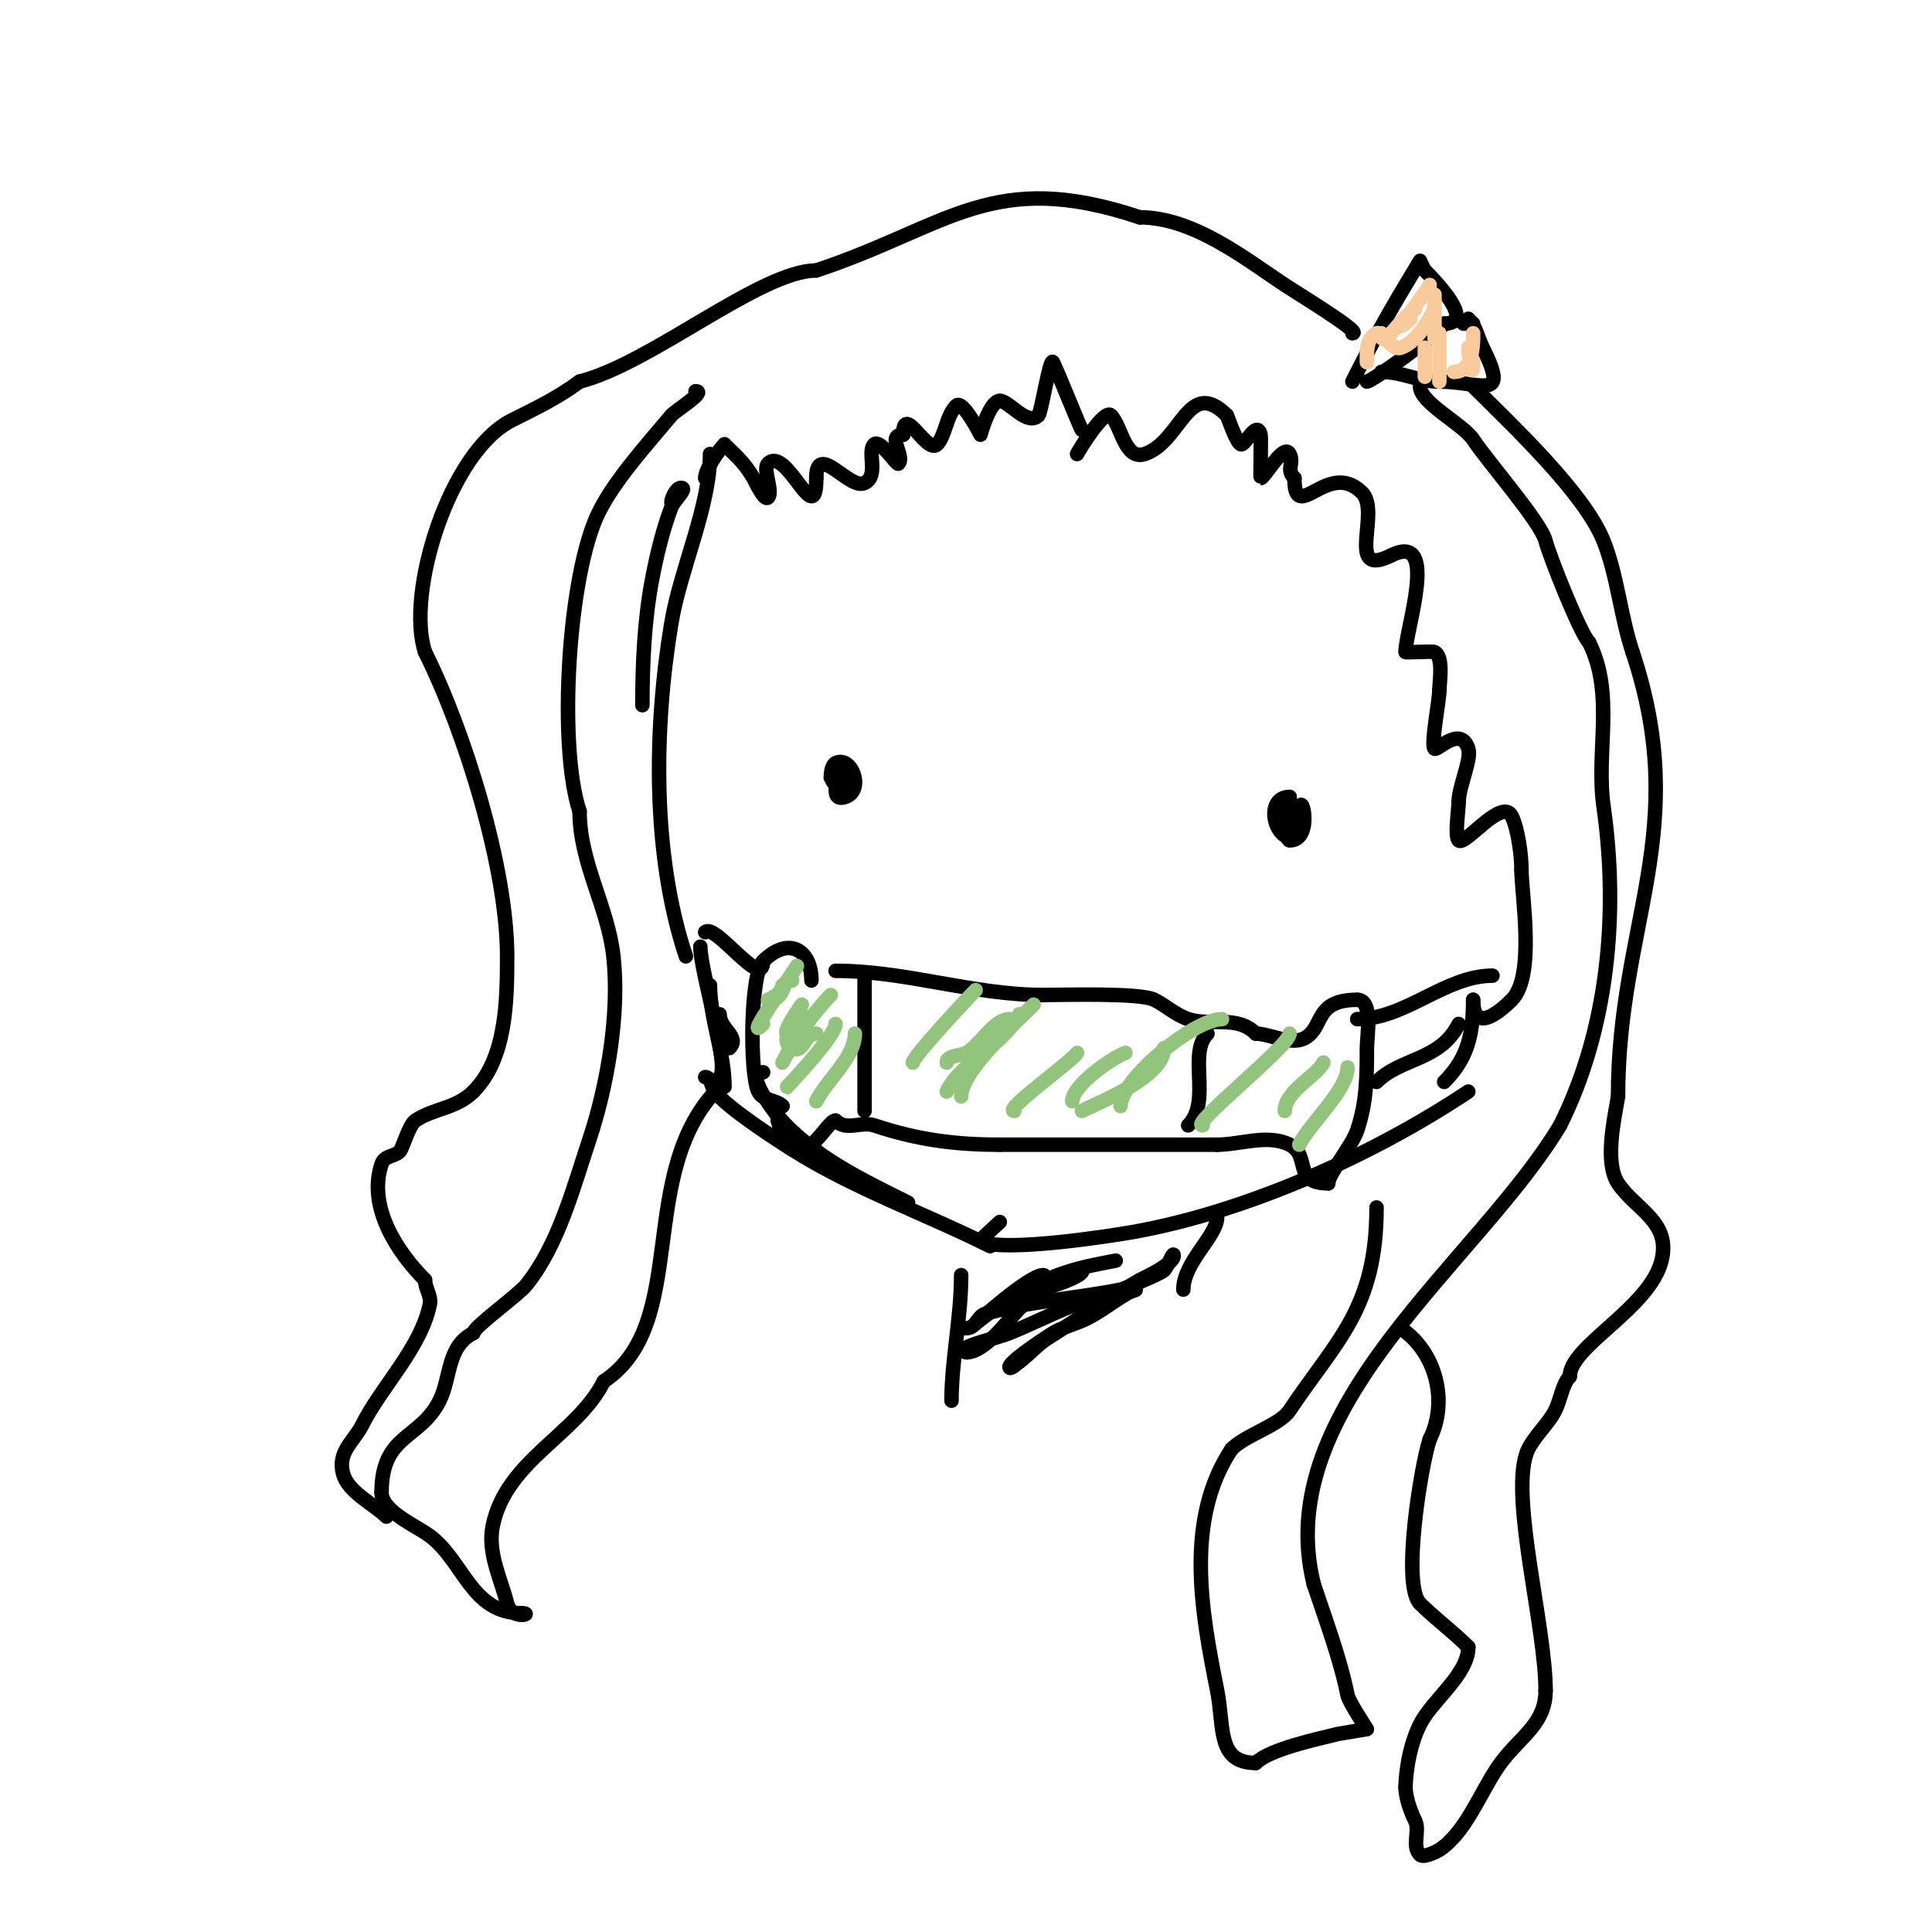 <svg viewBox='0 0 400 400' version='1.1' xmlns='http://www.w3.org/2000/svg' xmlns:xlink='http://www.w3.org/1999/xlink'><g fill='none' stroke='#000000' stroke-width='3' stroke-linecap='round' stroke-linejoin='round'><path d='M139,104c0,-0.768 0.987,-3 2,-3c1.491,0 -1.477,2.604 -2,4c-1.817,4.845 -3.032,9.917 -4,15c-1.592,8.36 -2,17.464 -2,26'/><path d='M147,94c0,10.884 -6.128,23.767 -8,35c-3.619,21.715 -4.017,47.949 3,69'/><path d='M145,196c0,5.284 6.229,24.771 4,27'/><path d='M147,204c0,7.102 3,13.838 3,21'/><path d='M158,222c-4.197,0 2.784,8.748 3,9c7.216,8.419 17.325,13.162 27,18'/><path d='M146,223c1.202,0 1.279,2.039 2,3c2.498,3.331 12.774,9.963 16,12c12.83,8.103 27.457,13.229 41,20'/><path d='M207,253c-0.693,0.693 -4.329,3.835 -4,4c4.731,2.366 27.283,-1.142 32,-2c23.366,-4.248 49.347,-15.898 69,-29'/><path d='M168,203c0,-6.438 -4.796,-9.204 -10,-4c-2.701,2.701 -2.814,23.372 -1,27c0.978,1.955 3.641,1.641 5,3'/><path d='M162,229l0,0'/><path d='M173,201c14.623,0 28.492,5 43,5'/><path d='M216,206c4.29,0 20.015,-0.493 23,1c2.32,1.16 4.413,3.138 7,4c4.622,1.541 10.05,-0.95 14,3'/><path d='M260,214c2.678,0 7.202,2.399 10,1c4.281,-2.141 1.835,-8 11,-8'/><path d='M281,207c3.346,0 2,7.653 2,10c0,6.412 -0.094,11.281 -2,17c-1.088,3.264 -6,9.036 -6,11'/><path d='M275,245c-7.513,0 -3.55,-5.775 -8,-8c-4.545,-2.273 -10.198,0 -15,0'/><path d='M252,237c-13.364,0 -29.414,0 -45,0'/><path d='M207,237c-9.501,0 -17.243,-1.081 -26,-4c-2.704,-0.901 -5.753,1.247 -8,-1'/><path d='M173,232c-1.9,0 -6.461,10.808 -11,4c-0.762,-1.144 -0.385,-2.771 -1,-4'/><path d='M269,169c0,-7.447 3.38,5 -2,5c-0.681,0 -2.314,-6 0,-6c2.263,0 0.486,5.991 -1,5c-2.791,-1.861 -3.278,-8 1,-8'/><path d='M267,165c0,1.333 0,2.667 0,4'/><path d='M172,161c0,-3.195 4,1 4,1c0,0 -0.702,-0.149 -1,0c-3.75,1.875 -3.299,-3.35 -2,-4c3.33,-1.665 6.049,5.65 2,7c-3.74,1.247 -1,-5.058 -1,-6'/><path d='M174,159c5.733,0 0,10.711 0,0'/><path d='M179,202c0,9.519 0,18.499 0,28'/><path d='M250,214c-4.156,4.156 0.916,14.084 -4,19'/><path d='M280,79c3.412,-6.823 6.956,-13.26 11,-20c1,-1.667 3,-5 3,-5c0,0 0.805,1.805 1,2c2.054,2.054 10.774,11 4,11'/><path d='M299,67c-1.641,2.462 -14.999,12 -16,12'/><path d='M305,67c-0.667,0 -1.333,0 -2,0'/><path d='M304,66c1.637,1.637 1.968,3.936 3,6c5.694,11.387 -0.333,7 -9,7'/><path d='M298,79c-4.472,0 -7.539,-2 -12,-2'/><path d='M223,94c0.599,-1.197 5.667,-9.333 7,-8c2.189,2.189 2.859,9.38 7,8c7.585,-2.528 8.956,-16.044 17,-8'/><path d='M254,86c0.355,0.71 2.087,6 3,6c0.903,0 3.228,-5.088 4,-2c0.123,0.492 -0.08,9 0,9c0.803,0 4.794,-7.412 6,-5c0.989,1.978 -0.828,3.172 1,5'/><path d='M268,99c0,10.02 6.937,-4.063 14,3c3.957,3.957 -3.619,17.81 6,13'/><path d='M288,115c10.153,-5.076 3,15.318 3,20c0,0.168 5.555,-0.223 6,0c1.942,0.971 1,6.332 1,8'/><path d='M298,143c0,2.047 -1.816,11.184 -1,12c0.543,0.543 5.366,-4.903 7,0c0.722,2.166 -2,7.913 -2,11'/><path d='M302,166c0,1.59 -0.871,7.129 0,8c1.272,1.272 8.991,-9.017 11,-5c1.202,2.403 2,7.865 2,11'/><path d='M315,180c0,5.199 2.929,22.071 -2,27c-1.484,1.484 -8,7.782 -8,0'/><path d='M305,207c0,6.893 -1.004,12.004 -6,17'/><path d='M224,89c0,0.561 -4.756,-11.513 -6,-14c-0.617,-1.234 -2.399,10.399 -3,11c-2.331,2.331 -6.051,-3 -8,-3'/><path d='M207,83c-2.103,0 -4,7 -4,7c0,0 -3.672,-7.328 -5,-6c-2.123,2.123 -2.271,6.271 -4,8c-2.111,2.111 -7,-8.681 -7,-2'/><path d='M187,90c-3.617,0 0.474,4.526 -1,6c-0.325,0.325 -3.845,-5.155 -5,-4c-1.577,1.577 1.057,6.471 -2,8c-3.103,1.551 -10,-8.719 -10,-1'/><path d='M169,99c0,11.25 -6.119,-6.881 -10,-3c-1.167,1.167 1.167,5.833 0,7c-0.797,0.797 -2.683,-3.472 -3,-4c-2.032,-3.387 -3.451,-4.451 -6,-7'/><path d='M150,92c-1.286,1.286 -4,5.205 -4,7'/><path d='M144,81c2.407,0 -4.157,3.989 -5,5c-4.823,5.788 -11.568,13.136 -15,20c-6.414,12.827 -8.502,48.495 -4,62'/><path d='M120,168c0,10.65 5.849,19.642 7,30c1.328,11.954 -1.282,26.845 -5,38c-3.301,9.902 -6.374,21.718 -13,30c-1.726,2.157 -11,8.778 -11,10'/><path d='M98,276c-5.487,2.743 -4.626,9.252 -7,14c-4.058,8.116 -12,6.861 -12,19'/><path d='M79,309c0,3.917 7.232,6.924 10,9c7.064,5.298 8.577,16 19,16'/><path d='M108,334c2.753,0 -2.109,1.564 -3,-2c-1.231,-4.924 -4.102,-10.488 -3,-16c2.734,-13.67 17.462,-18.924 23,-30'/><path d='M125,286c18.136,-12.091 6.257,-43.257 24,-61'/><path d='M294,80c0,3.423 8.871,7.806 11,11c3.259,4.888 14.034,17.136 15,21c0.763,3.053 7.178,19.178 9,21'/><path d='M329,133c5.38,10.761 1.368,22.573 3,34c3.168,22.174 0.945,46.111 -9,66'/><path d='M323,233c-16.926,28.21 -60.188,58.247 -51,95'/><path d='M272,328c2.558,7.673 5.498,15.489 7,23c0.269,1.344 4,7 4,7c0,0 -5.706,0.927 -6,1c-4.322,1.081 -14.155,3.155 -17,6'/><path d='M260,365c-8.154,0 -6.506,-7.531 -8,-15c-3.233,-16.165 -6.794,-35.309 3,-50'/><path d='M255,300c2.985,-2.985 9.922,-4.882 12,-8c9.676,-14.514 18,-20.969 18,-42'/><path d='M280,69c2.258,0 -11.737,-8.491 -14,-10c-8.272,-5.515 -19.018,-14 -30,-14'/><path d='M236,45c-30.642,-10.214 -39.337,1.779 -67,11'/><path d='M169,56c-11.49,0 -34.228,19.307 -49,23'/><path d='M120,79c-4.371,3.278 -9.216,5.608 -14,8c-12.982,6.491 -22.04,35.88 -18,48'/><path d='M88,135c8.203,16.405 17,44.654 17,63c0,9.233 -0.18,21.18 -7,28'/><path d='M98,226c-3.552,3.552 -8.119,3.412 -12,6c-1.163,0.775 -2.363,4.725 -3,6c-0.785,1.57 -3.326,0.978 -4,3c-2.96,8.879 3.265,18.265 9,24'/><path d='M88,265c0,1.7 1.333,3.333 1,5c-1.805,9.024 -10.041,17.082 -14,25c-1.72,3.441 -5.122,5.512 -4,10c0.992,3.967 6.335,6.335 9,9'/><path d='M305,80c8.105,8.105 23.027,22.067 27,32c2.837,7.092 3.517,15.55 6,23'/><path d='M338,135c12.343,37.028 -3,56.152 -3,92'/><path d='M335,227c-0.774,4.645 -2.866,13.701 0,18c3.623,5.435 11.016,7.938 9,16c-2.477,9.909 -19,17.657 -19,24'/><path d='M325,285c-1.496,1.496 -1.922,4.844 -3,7c-1.498,2.997 -4.966,5.898 -6,9c-3.217,9.65 4,35.949 4,49'/><path d='M320,350c0,7.348 -5.871,9.807 -10,16c-3.748,5.622 -6.571,13.381 -12,17c-0.267,0.178 -3.231,1.769 -4,1c-1.783,-1.783 0.02,-4.961 -1,-7c-0.491,-0.982 -2,-4.358 -2,-7'/><path d='M291,370c0,-1.109 0.293,-7.586 3,-13c2.511,-5.021 10,-10.293 10,-16'/><path d='M304,341c-3.189,-3.189 -7.104,-6.104 -10,-9c-3.842,-3.842 0.211,-28.634 2,-34'/><path d='M296,298c3.919,-7.839 1.327,-18.115 -6,-23'/><path d='M199,264c0,8.793 -2,17.665 -2,26'/><path d='M281,211c9.965,0 18.22,-9 28,-9'/><path d='M302,212c-3.823,7.646 -11.942,6.942 -17,12'/><path d='M158,199c0,6.222 -9.952,-8.048 -12,-6'/><path d='M149,210c0,3.128 4.339,4.661 2,7'/><path d='M252,252c0,3.917 -7,9.293 -7,15'/><path d='M200,275c2.155,0 2.324,-2.521 4,-3c9.206,-2.63 18.79,-3.158 28,-5c0.569,-0.114 8.223,-3.223 9,-4c0.85,-0.85 2,-4.202 2,-3c0,1.813 -6.574,4.757 -7,5c-6.439,3.68 -12.723,8.077 -19,12c-2.208,1.38 -3.917,3.438 -6,5c-0.596,0.447 -2,1.745 -2,1c0,-1.151 8.004,-6.403 9,-7c2.177,-1.306 4.729,-1.865 7,-3c2.813,-1.406 5.303,-3.382 8,-5'/><path d='M233,268c0.527,-0.527 2.745,-1 2,-1c-7.717,0 -18.825,6.13 -26,9c-2.52,1.008 -6.796,1.898 -9,3c-0.298,0.149 -0.333,1 0,1c3.975,0 8.554,-6.554 11,-9c2.377,-2.377 4.247,-1.988 5,-5c0.162,-0.647 0.667,-2 0,-2c-2.987,0 -14,10 -14,10c0,0 2.613,-2.075 4,-3c5.868,-3.912 11.418,-5.806 18,-8'/><path d='M224,263c0.94,0.94 -7.092,4 -10,4c-1.944,0 3.173,-2.336 5,-3c4.523,-1.645 7.5,-2.1 12,-3'/></g>
<g fill='none' stroke='#93c47d' stroke-width='3' stroke-linecap='round' stroke-linejoin='round'><path d='M169,214c-2.664,0 -2.509,4.246 -5,3c-3.435,-1.718 2,-7 2,-7c0,0 -2.742,4 -3,4c-1.2,0 2.736,-5.736 3,-6'/><path d='M164,203c-2.324,0 -1.202,3.067 -4,4c-0.316,0.105 -1,0 -1,0c0,0 3,-1.193 3,-3'/><path d='M165,200c-0.967,1.612 -11.461,16.461 -7,12'/><path d='M172,206c-3.376,3.376 -7.864,9.728 -10,14'/><path d='M173,212c0,2.731 -11.6,14.6 -10,13'/><path d='M177,214c0,4.976 -5.773,9.546 -8,14'/><path d='M202,205c-1.872,1.872 -13,13.775 -13,15'/><path d='M214,208c-3.845,3.845 -15,13.719 -15,19'/><path d='M223,218c-0.73,1.46 -15.47,12 -13,12'/><path d='M233,218c-2.599,0.866 -11,6.709 -11,10'/><path d='M241,217c0,5.957 -13.167,11.084 -17,13'/><path d='M209,211c-3.278,0 -6.131,5.565 -9,7c-1.333,0.667 -4,0.509 -4,2'/><path d='M211,210c-3.333,6.667 -11.803,9.605 -15,16'/><path d='M253,211c-5.846,0 -21,12.491 -21,18'/><path d='M267,214c0,2.599 -20.87,19 -18,19'/><path d='M274,220c-1.381,2.762 -8,5.946 -8,10'/><path d='M279,221c0,4.641 -7.793,11.586 -10,16'/></g>
<g fill='none' stroke='#f9cb9c' stroke-width='3' stroke-linecap='round' stroke-linejoin='round'><path d='M293,64c-3.618,2.412 -7,8.887 -7,5'/><path d='M296,59c-0.919,1.839 -9.12,12.12 -4,7'/><path d='M297,61c0,3 0,6 0,9'/><path d='M297,64c-1.379,2.757 -3.865,6.955 -7,8c-2.004,0.668 -3.854,-3.573 -5,-3c-2.233,1.116 -2,4.05 -2,6'/><path d='M304,72c0,1.615 1,7.517 1,3'/><path d='M305,69c0,2.798 -0.129,8 -4,8'/><path d='M298,69c0,3.333 0,6.667 0,10'/><path d='M295,72c0,2 0,4 0,6'/></g>
</svg>